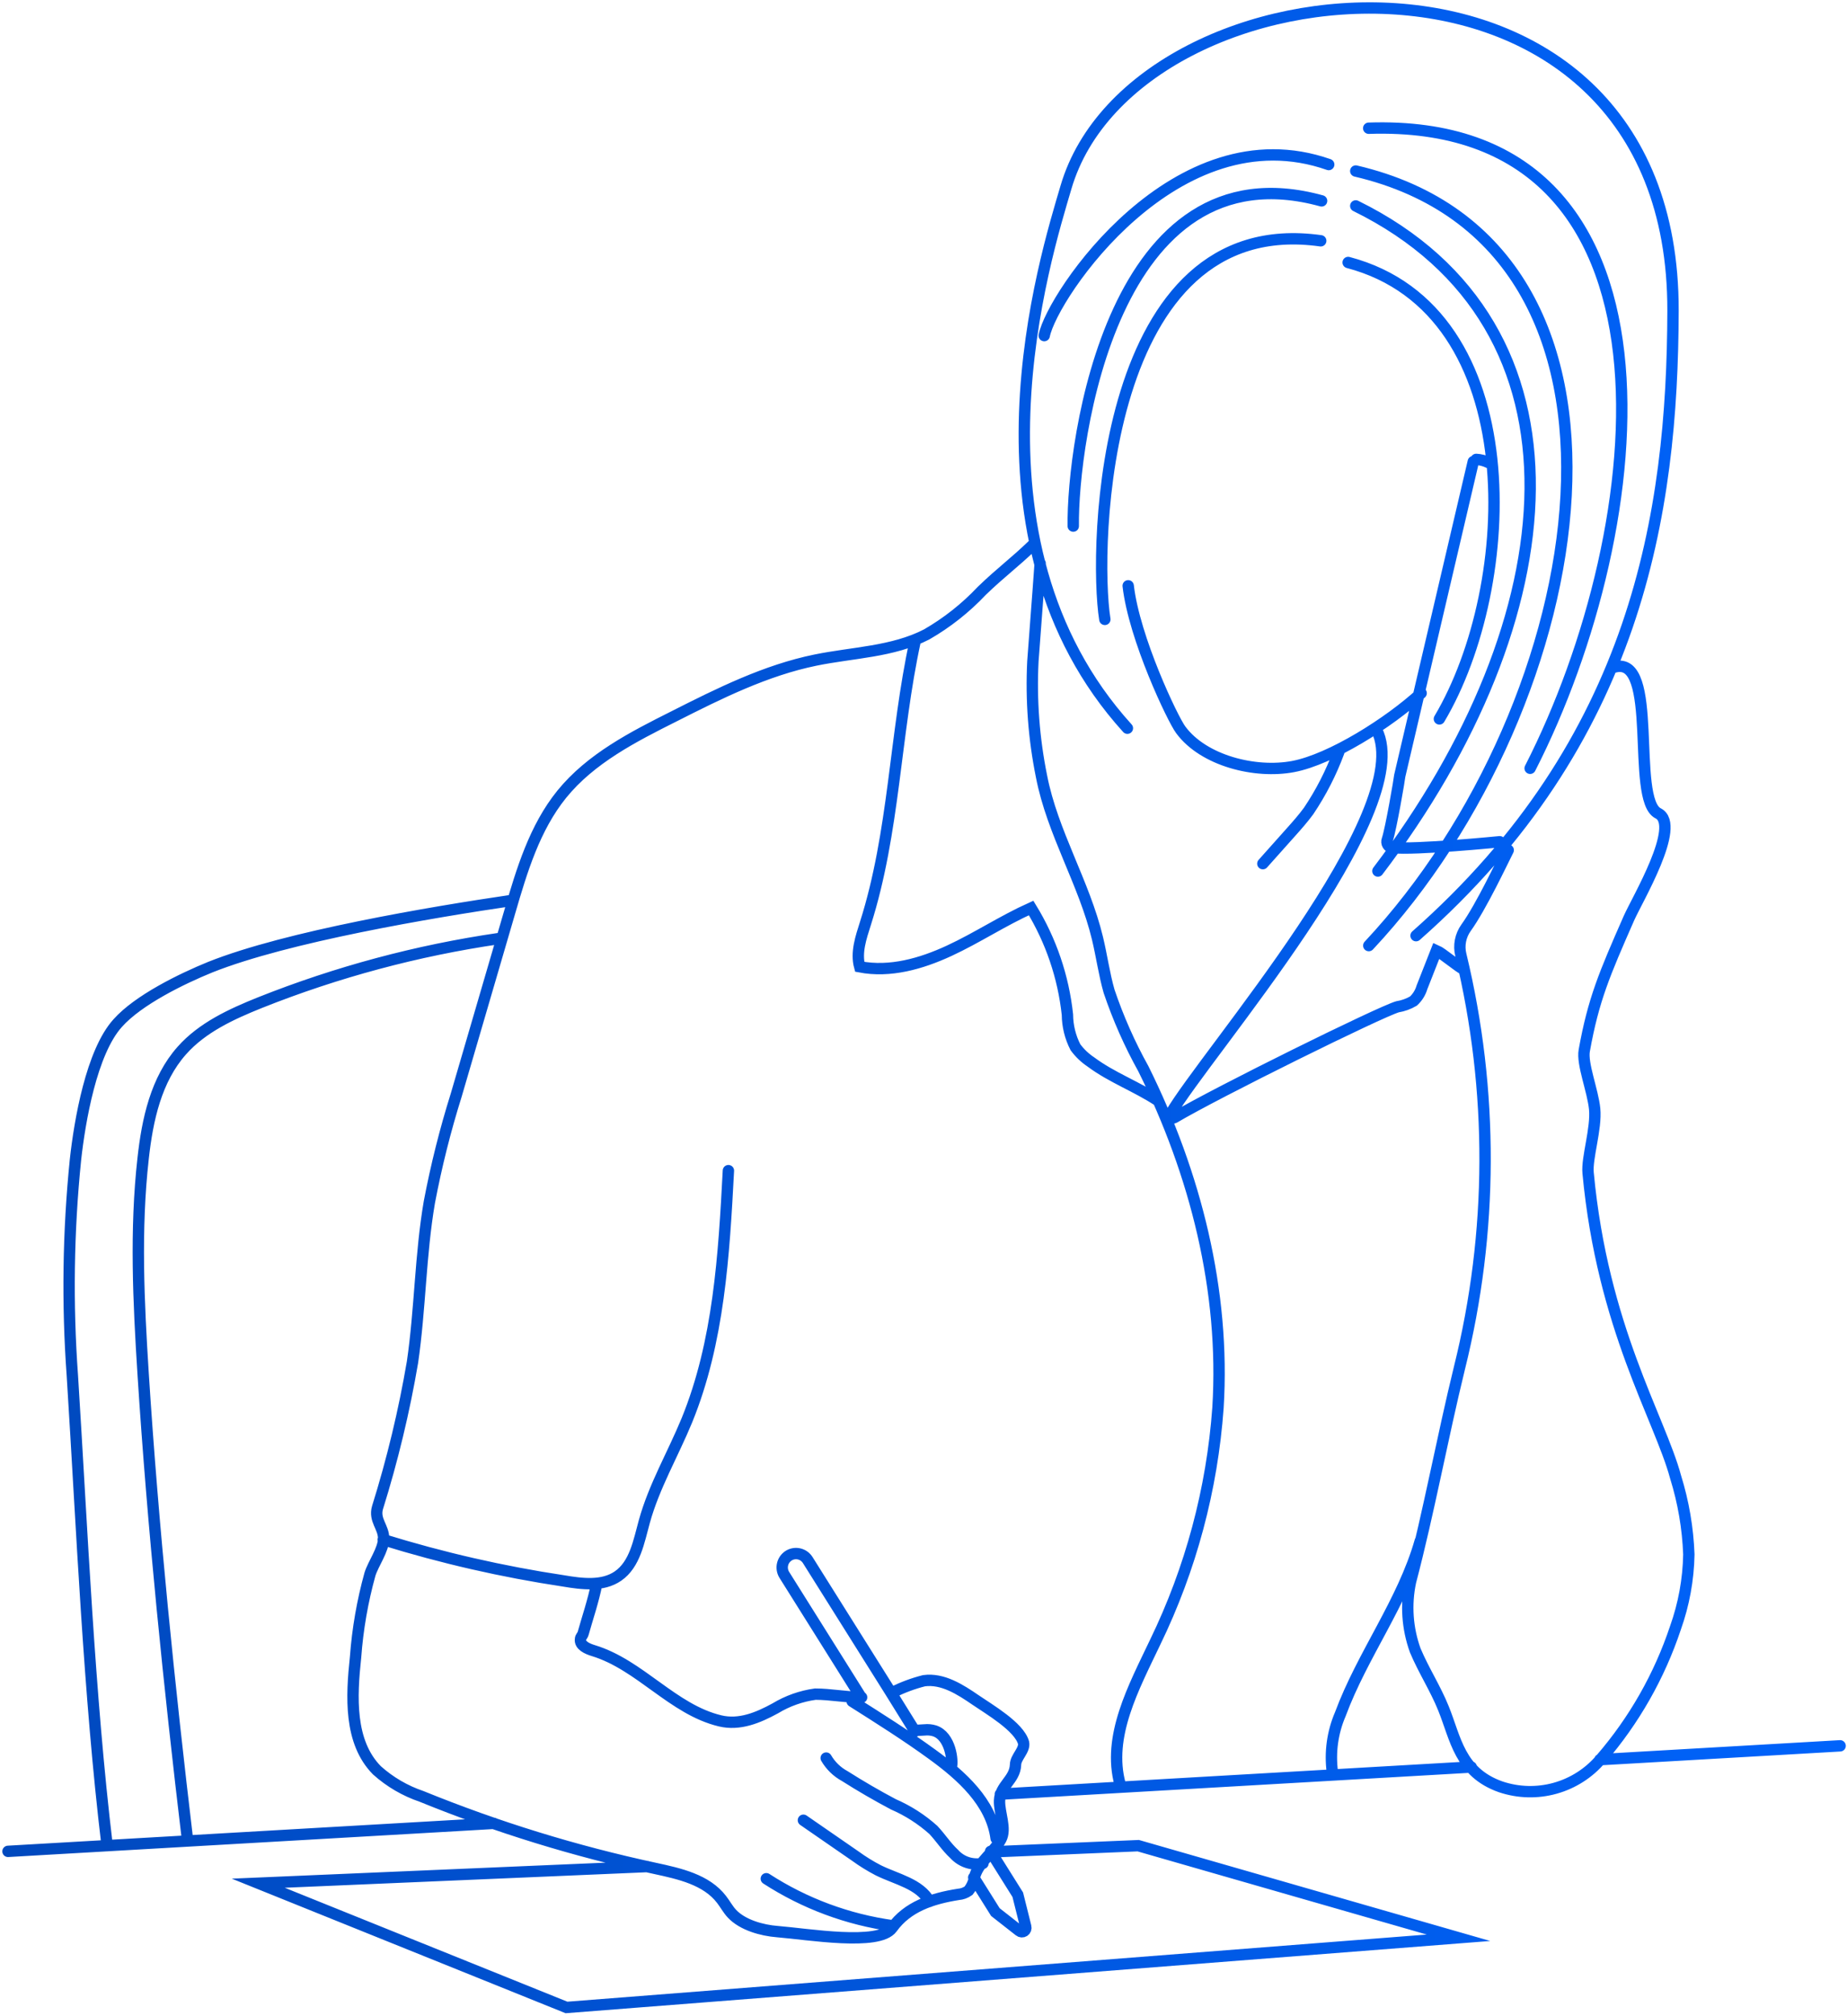<svg width="231" height="252" viewBox="0 0 231 252" fill="none" xmlns="http://www.w3.org/2000/svg">
<path d="M141.1 73.217C141.86 79.807 146.67 89.877 147.67 91.217C150.53 95.097 157.01 96.707 161.74 95.807C166.47 94.907 173.74 90.317 177.74 86.637M107.76 212.147C105.87 212.147 103.87 211.747 101.97 211.747C100.2 211.991 98.499 212.594 96.97 213.517C94.8 214.707 92.47 215.667 90.06 215.087C84.15 213.677 80.06 208.087 74.21 206.307C73.45 206.077 72.49 205.657 72.6 204.877C72.6 204.617 72.86 204.427 72.93 204.167C73.39 202.487 74.23 200.037 74.63 197.937M129.18 68.107C126.78 70.417 125.18 71.537 122.79 73.847C120.769 75.991 118.444 77.828 115.89 79.297C111.64 81.487 106.66 81.547 101.98 82.507C95.77 83.777 89.98 86.657 84.35 89.507C79.2 92.087 73.89 94.797 70.26 99.267C66.86 103.467 65.26 108.797 63.75 113.987L57.06 136.867C55.681 141.258 54.559 145.726 53.7 150.247C52.57 156.847 52.56 163.587 51.59 170.247C50.54 176.405 49.076 182.486 47.21 188.447C46.77 189.997 47.98 190.867 47.98 192.277C47.98 193.687 46.68 195.437 46.27 196.757C45.331 200.143 44.727 203.613 44.47 207.117C43.94 212.057 43.65 217.727 47.14 221.267C48.761 222.72 50.659 223.829 52.72 224.527C62.175 228.375 71.949 231.387 81.93 233.527C84.99 234.187 88.35 234.927 90.25 237.417C90.7 237.997 91.05 238.667 91.55 239.197C92.88 240.607 95.29 241.277 97.22 241.427C101 241.727 109.92 243.257 111.57 240.977C113.5 238.297 116.57 237.297 119.85 236.777C120.311 236.743 120.753 236.584 121.13 236.317C121.563 235.772 121.84 235.118 121.93 234.427C122.5 232.637 124.29 231.537 125.18 229.897C125.9 228.557 124.95 226.567 125.01 225.047C125.08 223.157 126.93 222.467 127.01 220.577C127.01 219.637 128.22 218.717 128.01 217.807C127.44 215.807 123.73 213.657 122.01 212.477C120.07 211.147 117.9 209.757 115.57 210.067C114.211 210.409 112.893 210.899 111.64 211.527M140.09 223.027C138.44 217.027 141.79 210.907 144.47 205.267C148.932 196.083 151.6 186.132 152.33 175.947C153.24 161.347 149.51 146.687 143 133.587C141.28 130.494 139.844 127.251 138.71 123.897C138.09 121.727 137.79 119.477 137.26 117.277C135.59 110.327 131.62 104.067 130.26 97.037C129.302 92.314 128.939 87.49 129.18 82.677C129.56 77.367 129.72 75.737 130.09 70.417M168.61 32.807C191.38 38.807 189.91 73.217 180.02 89.857M177.1 116.947C204.7 92.607 209.18 64.247 209.24 38.847C209.36 -11.823 141.95 -5.973 133.32 23.407C130.79 32.037 119.52 67.337 141 91.017M169.56 21.377C209.24 30.647 199.5 87.967 171.19 118.187M169.56 25.737C200.09 40.737 196.28 77.417 172.33 108.867M165.18 30.097C137.66 26.217 136.77 68.657 138.18 77.417M165.29 25.107C139.14 17.897 134.09 55.317 134.23 65.757M166.18 20.567C147.12 13.887 131.58 36.947 130.6 41.947M166.63 221.437C166.313 218.998 166.658 216.517 167.63 214.257C170.4 206.787 175.45 200.257 177.63 192.597M201.92 83.377C207.57 81.797 203.92 99.927 207.38 101.657C210.32 103.137 204.75 112.447 203.73 114.757C200.65 121.757 199.28 124.967 198.14 131.307C197.84 132.977 199.21 136.307 199.44 138.597C199.68 141.057 198.44 144.727 198.62 146.597C200.43 165.937 207.56 177.207 209.56 184.597C210.539 187.74 211.097 190.998 211.22 194.287C211.162 197.422 210.594 200.525 209.54 203.477C207.535 209.486 204.372 215.044 200.23 219.837C198.731 221.606 196.735 222.885 194.502 223.509C192.268 224.133 189.899 224.073 187.7 223.337C182.54 221.527 182.05 217.267 180.53 213.527C179.53 211.037 178.04 208.757 177 206.277C176.007 203.528 175.803 200.556 176.41 197.697C178.69 189.037 180.41 179.617 182.53 170.977C186.746 154.029 186.804 136.313 182.7 119.337C182.559 118.762 182.544 118.163 182.656 117.581C182.769 117 183.005 116.449 183.35 115.967C185.25 113.337 187.91 107.667 188.63 106.257M172.18 91.237C177.33 101.427 150.74 131.737 146.39 139.237C146.356 139.302 146.343 139.375 146.354 139.447C146.364 139.519 146.398 139.586 146.45 139.638C146.501 139.689 146.568 139.723 146.64 139.734C146.712 139.744 146.786 139.732 146.85 139.697C152.28 136.487 172.55 126.487 174.78 125.837C175.485 125.723 176.163 125.479 176.78 125.117C177.281 124.653 177.647 124.062 177.84 123.407L179.65 118.807C180.33 119.097 182.44 120.897 183.12 121.187M144.89 137.607C142.18 135.807 139.04 134.677 136.44 132.737C135.691 132.238 135.035 131.612 134.5 130.887C133.854 129.627 133.511 128.233 133.5 126.817C132.992 122.093 131.441 117.54 128.96 113.487C125.44 115.067 122.21 117.217 118.71 118.837C115.21 120.457 111.31 121.567 107.52 120.837C107.03 119.047 107.68 117.177 108.24 115.407C111.87 104.007 111.91 91.797 114.46 80.107M107.7 212.147L98.09 196.837C97.967 196.639 97.885 196.418 97.849 196.188C97.813 195.958 97.823 195.722 97.879 195.496C97.934 195.27 98.035 195.057 98.174 194.87C98.314 194.683 98.489 194.526 98.69 194.407C99.078 194.184 99.537 194.119 99.972 194.227C100.407 194.335 100.782 194.608 101.02 194.987L111.43 211.557L114.43 216.387M123.89 231.397L127.29 236.817L128.29 240.817C128.319 240.92 128.314 241.029 128.276 241.129C128.239 241.228 128.17 241.313 128.081 241.371C127.992 241.429 127.886 241.457 127.78 241.451C127.674 241.445 127.572 241.405 127.49 241.337L124.49 238.987L121.78 234.667M23.45 229.947C21.18 210.947 19.12 190.807 17.9 171.687C17.33 162.737 16.9 153.687 17.9 144.797C18.43 139.967 19.51 134.937 22.74 131.307C25.3 128.417 28.95 126.747 32.54 125.307C42.147 121.485 52.169 118.8 62.4 117.307M13.4 230.687C11.12 211.687 10.26 191.067 9.05 171.947C8.398 162.953 8.528 153.919 9.44 144.947C9.97 140.117 11.44 131.507 14.72 127.877C17.29 124.987 22.72 122.337 26.31 120.877C35.91 117.057 53.9 114.027 64.12 112.527M47.93 192.437C55.313 194.723 62.858 196.448 70.5 197.597C72.8 197.987 75.37 198.307 77.29 196.987C79.42 195.517 79.9 192.647 80.59 190.157C81.81 185.747 84.17 181.747 85.91 177.517C89.91 167.717 90.54 156.897 91.1 146.317M114.77 216.267L115.63 216.217C116.054 216.172 116.482 216.213 116.89 216.337C118.89 216.997 119.21 220.117 118.98 220.867M200.09 219.937L230.14 218.207M125.11 224.247L184.01 220.857M1 231.397L61.76 227.897M187.57 105.207C187.57 105.207 176.97 106.257 174.12 105.937C174.007 105.927 173.897 105.89 173.801 105.83C173.704 105.77 173.623 105.688 173.564 105.591C173.505 105.493 173.469 105.384 173.46 105.27C173.45 105.157 173.467 105.043 173.51 104.937C173.97 103.597 175.05 97.237 175.07 96.937L184.26 57.697M125.07 231.417L142.36 230.687L182.41 242.197L70.85 250.907L32.3 235.377L80.94 233.297M103.33 219.737C103.883 220.685 104.685 221.464 105.65 221.987C107.65 223.254 109.677 224.431 111.73 225.517C113.557 226.309 115.246 227.39 116.73 228.717C117.67 229.717 118.36 230.827 119.33 231.717C119.776 232.213 120.344 232.582 120.977 232.789C121.611 232.996 122.288 233.034 122.94 232.897M100.48 227.507L106.97 231.987C107.884 232.652 108.847 233.247 109.85 233.767C112.14 234.897 115.01 235.437 116.26 237.657M95.84 234.817C100.631 237.92 106.045 239.931 111.7 240.707M106.58 212.647C109.96 214.787 113.35 216.917 116.58 219.267C120.25 221.927 123.99 225.267 124.58 229.777M171.18 16.027C212.18 14.657 206.85 65.757 191.37 96.027M167.44 93.997C166.479 96.591 165.213 99.062 163.67 101.357C162.99 102.287 162.22 103.157 161.45 104.017L157.94 107.947M184.63 57.417C185.165 57.446 185.689 57.582 186.17 57.817" stroke="url(#paint0_linear_2671_20034)" stroke-width="1.42" stroke-miterlimit="10" stroke-linecap="round"/>
<defs>
<linearGradient id="paint0_linear_2671_20034" x1="1" y1="250.907" x2="230.14" y2="250.907" gradientUnits="userSpaceOnUse">
<stop stop-color="#0049BE"/>
<stop offset="1" stop-color="#0063FB"/>
</linearGradient>
</defs>
</svg>
